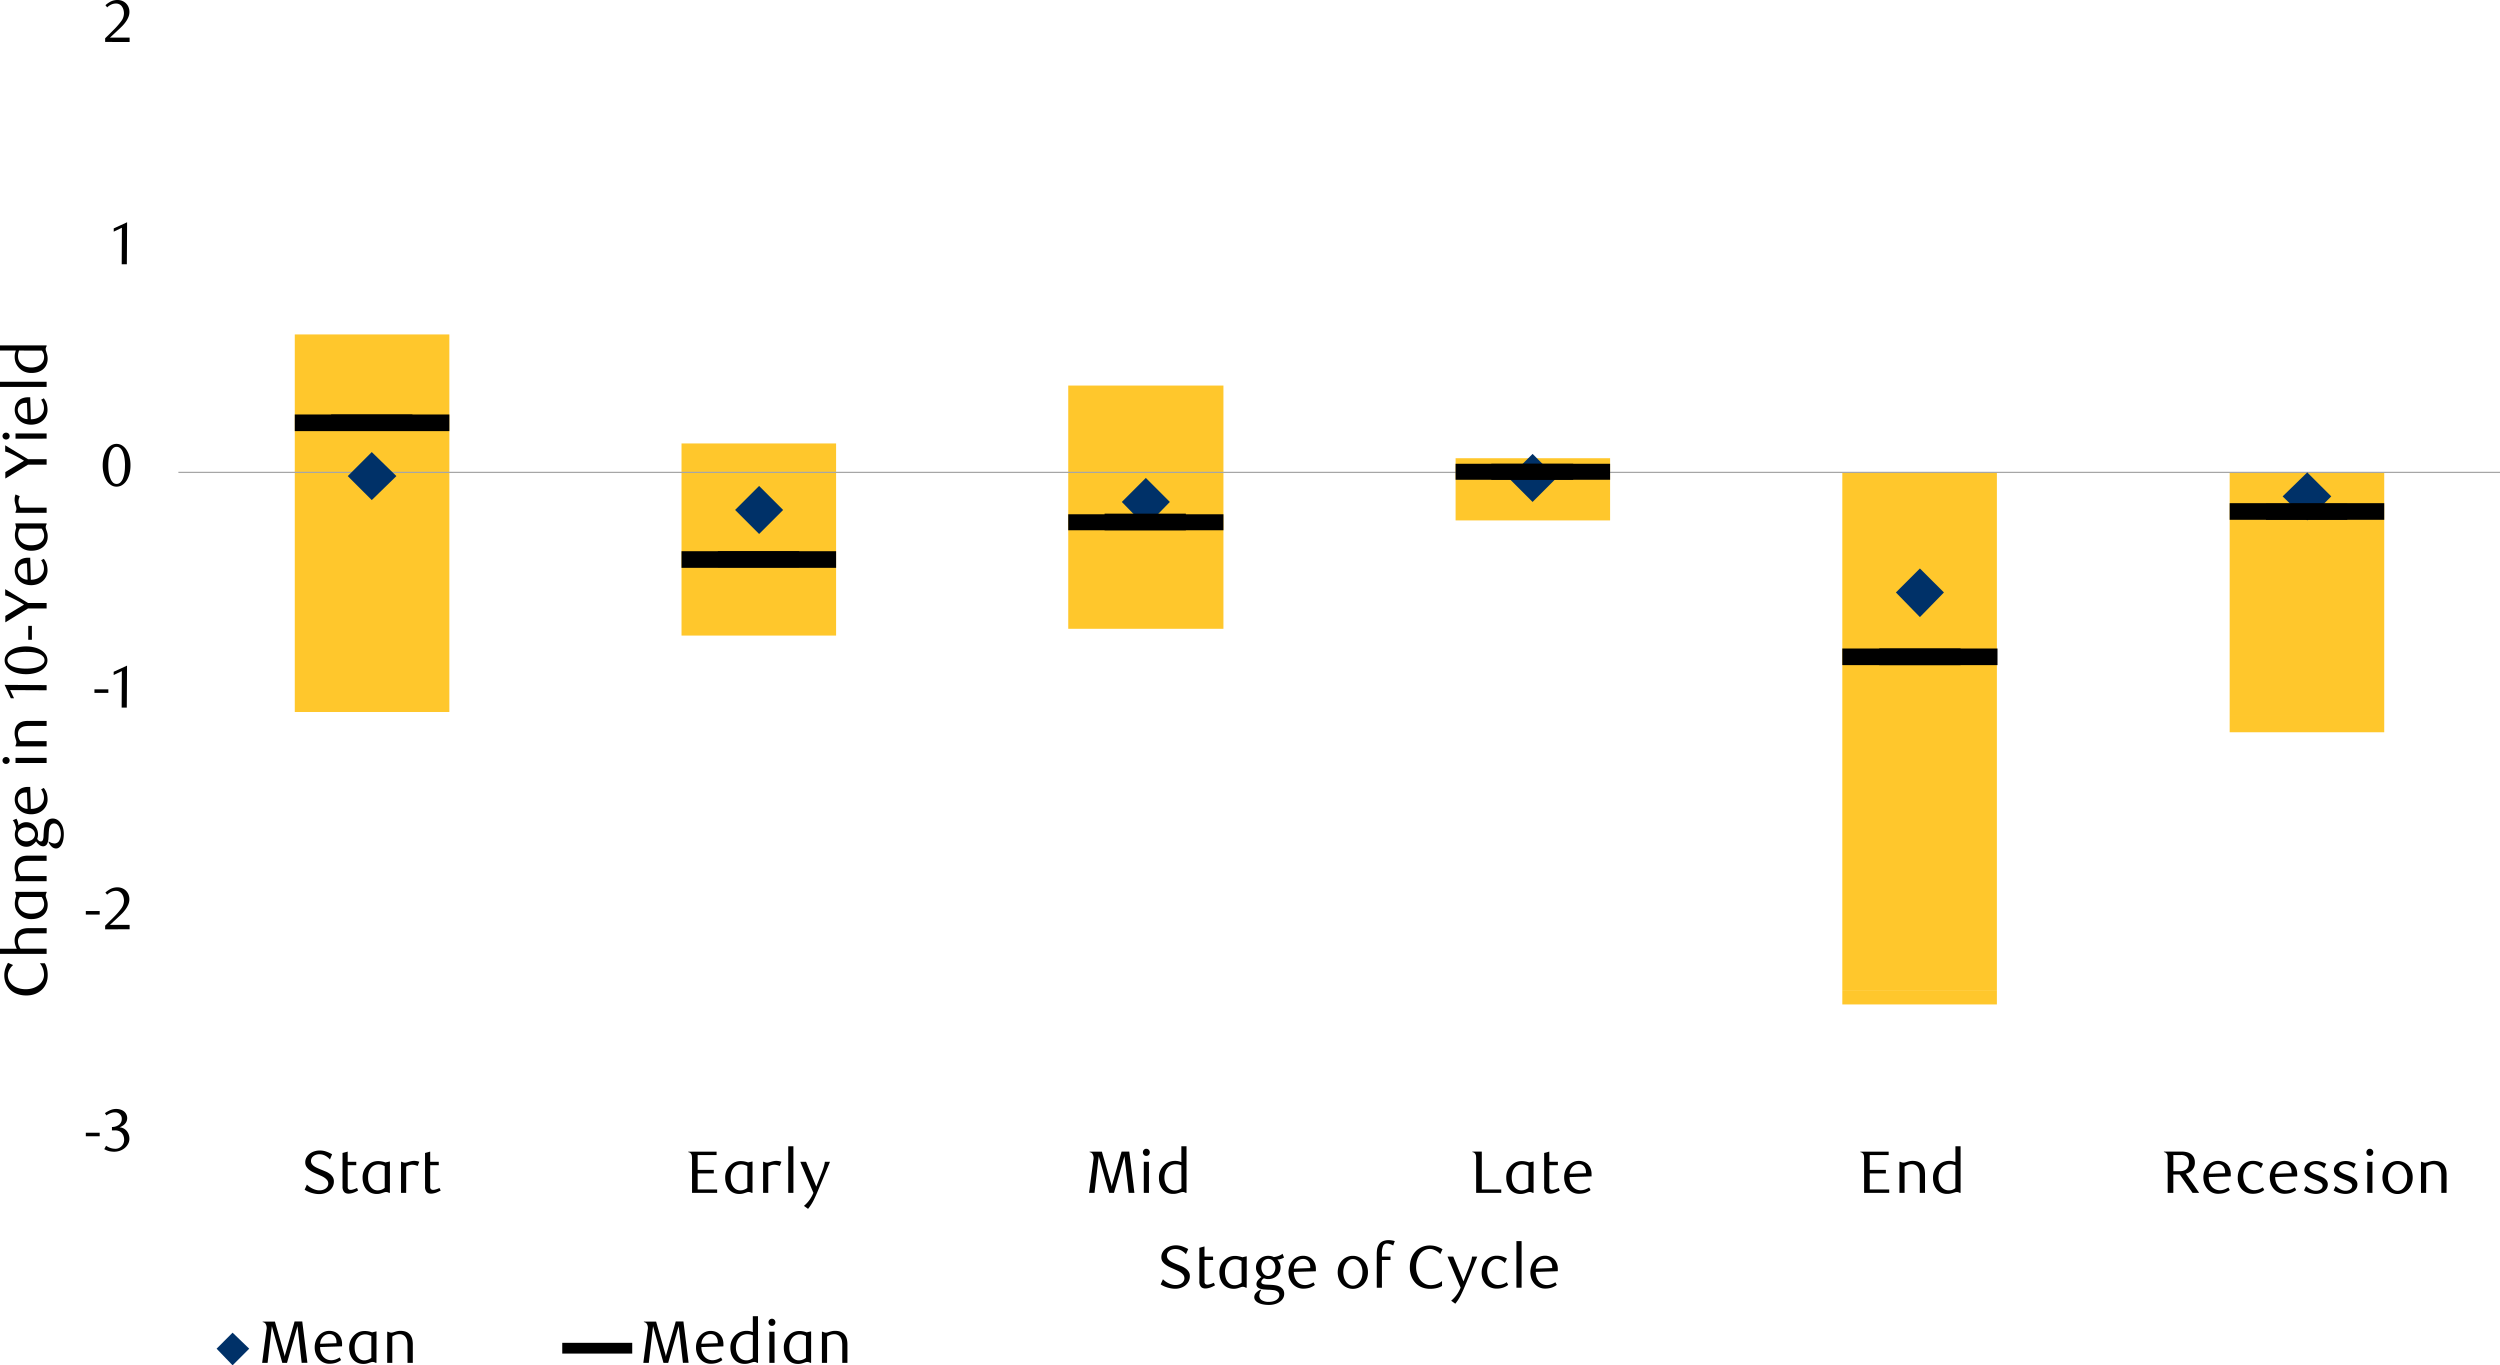 <svg id="Layer_1" data-name="Layer 1" xmlns="http://www.w3.org/2000/svg" width="1373.8" height="750.27" viewBox="0 0 1373.8 750.27"><defs><style>.cls-1{fill:#ffc72c;}.cls-2{fill:#a6a6a6;}.cls-3{fill:#003168;}.cls-4{stroke:#000;stroke-miterlimit:10;stroke-width:2px;}</style></defs><path class="cls-1" d="M1260.47,409.75h84.93V276.42h-84.93ZM1047.61,561.36h84.94V276.42h-84.94ZM835.1,302.82H920v-26.4H835.1ZM622.24,362.38h85.28v-86H622.24ZM409.73,366.1h84.94V276.42H409.73Zm-212.52,42h84.94V276.42H197.21Z" transform="translate(-35.22 -16.84)"/><path class="cls-1" d="M1260.47,419.23h84.93v-9.48h-84.93ZM1047.61,568.8h84.94v-7.44h-84.94ZM835.1,268.64H920v7.78H835.1ZM622.24,228.71h85.28v47.71H622.24ZM409.73,260.52h84.94v15.9H409.73Zm-212.52-59.9h84.94v75.8H197.21Z" transform="translate(-35.22 -16.84)"/><rect class="cls-2" x="98.03" y="259.25" width="1275.77" height="0.68"/><path d="M233.08,278.45h13.2m-13.2,0h13.2m-6.77,0h0" transform="translate(-35.22 -16.84)"/><path d="M233.08,277.78h13.2v1.69h-13.2Zm0,0h13.2v1.35h-13.2Zm7.45.67h0Zm-1.69,0h0Z" transform="translate(-35.22 -16.84)"/><path d="M445.6,297.74h13.53m-13.53-2h13.53m-6.76,1.36v.67m0-.67v-1.36" transform="translate(-35.22 -16.84)"/><path d="M445.6,297.07h13.53v1.69H445.6Zm0-2h13.53v1.69H445.6Zm5.75,2H453v.67h-1.69Zm1.69,0h-1.69v-1.36H453Z" transform="translate(-35.22 -16.84)"/><path d="M658.11,293.68h13.54M658.11,292h13.54m-6.77.68v1m0-1V292" transform="translate(-35.22 -16.84)"/><path d="M658.11,293h13.54v1.35H658.11Zm0-1.7h13.54v1.36H658.11Zm6.1,1.36h1.35v1h-1.35Zm1.35,0h-1.35V292h1.35Z" transform="translate(-35.22 -16.84)"/><path d="M871,279.81h13.2m-13.2-.34h13.2m-6.77,0h0v.34" transform="translate(-35.22 -16.84)"/><path d="M871,279.13h13.2v1.35H871Zm0-.34h13.2v1.36H871Zm5.75.68h1.35v.34h-1.35Zm0,0h0Z" transform="translate(-35.22 -16.84)"/><path d="M1083.48,345.8H1097m-13.54-6.43H1097m-6.77,3v3.39m0-3.39v-3" transform="translate(-35.22 -16.84)"/><path d="M1083.48,345.12H1097v1.69h-13.54Zm0-6.43H1097V340h-13.54Zm6.09,3.72h1.7v3.39h-1.7Zm1.7,0h-1.7v-3h1.7Z" transform="translate(-35.22 -16.84)"/><path d="M1296,290h13.53M1296,288.61h13.53m-6.43,1V290m0-.34v-1" transform="translate(-35.22 -16.84)"/><path d="M1296,289.28h13.53V291H1296Zm0-1.35h13.53v1.69H1296Zm6.09,1.69h1.69V290h-1.69Zm1.69,0h-1.69v-1h1.69Z" transform="translate(-35.22 -16.84)"/><polyline class="cls-3" points="204.29 248.42 217.83 261.62 204.29 274.81 191.09 261.62"/><polyline class="cls-3" points="417.15 267.03 430.34 280.23 417.15 293.43 403.95 280.23"/><polyline class="cls-3" points="629.66 262.63 642.86 275.83 629.66 289.37 616.46 275.83"/><polyline class="cls-3" points="842.18 249.43 855.37 262.63 842.18 275.83 828.98 262.63"/><polyline class="cls-3" points="1055.03 312.38 1068.23 325.57 1055.03 339.11 1041.83 325.57"/><polyline class="cls-3" points="1267.88 259.59 1281.08 272.78 1267.88 285.98 1254.35 272.78"/><path d="M239.51,244.61h42.64v9.14H239.51Zm0,9.14h-42.3v-9.14h42.3Z" transform="translate(-35.22 -16.84)"/><path d="M452.37,319.74h42.3v9.14h-42.3Zm0,9.14H409.73v-9.14h42.64Z" transform="translate(-35.22 -16.84)"/><path d="M664.88,299.43h42.64v8.8H664.88Zm0,8.8H622.24v-8.79h42.64Z" transform="translate(-35.22 -16.84)"/><path d="M877.4,271.69H920v8.79H877.4Zm0,8.79H835.1v-8.79h42.3Z" transform="translate(-35.22 -16.84)"/><path d="M1090.25,373.21h42.64v9.13h-42.64Zm0,9.13h-42.64v-9.13h42.64Z" transform="translate(-35.22 -16.84)"/><path d="M1303.1,293.34h42.3v9.14h-42.3Zm0,9.14h-42.63v-9.14h42.63Z" transform="translate(-35.22 -16.84)"/><rect x="181.96" y="227.78" width="44.67" height="8.8"/><rect x="394.47" y="302.9" width="44.67" height="8.8"/><rect x="606.99" y="282.26" width="44.67" height="9.14"/><rect x="819.5" y="254.85" width="45.01" height="8.8"/><rect x="1032.7" y="356.37" width="44.67" height="9.14"/><rect x="1245.21" y="276.84" width="44.67" height="8.8"/><path d="M82.38,641.24V639.3H90v1.94Z" transform="translate(-35.22 -16.84)"/><path d="M100.92,636.33a5.89,5.89,0,0,1,2.21.61,5.69,5.69,0,0,1,1.69,1.35,6.33,6.33,0,0,1,1.1,1.93,6.78,6.78,0,0,1,.4,2.37,5.94,5.94,0,0,1-.69,2.82,7.73,7.73,0,0,1-1.85,2.27,8.37,8.37,0,0,1-2.66,1.51,9.29,9.29,0,0,1-3.13.55,13.14,13.14,0,0,1-2.59-.28,10.86,10.86,0,0,1-2.88-1.14l1-1.88a8.81,8.81,0,0,0,5.14,1.68,4.6,4.6,0,0,0,1.78-.36,5.19,5.19,0,0,0,1.53-1,4.88,4.88,0,0,0,1.07-1.55,5.07,5.07,0,0,0,.39-2,6,6,0,0,0-.39-2.25,4.77,4.77,0,0,0-1-1.63,4.28,4.28,0,0,0-1.57-1,5.59,5.59,0,0,0-1.93-.33H96.74v-1.84a6.57,6.57,0,0,0,3.88-1.22,4,4,0,0,0,1.52-3.36,3.17,3.17,0,0,0-1.07-2.47,3.8,3.8,0,0,0-2.59-1,6.81,6.81,0,0,0-2.43.41,10.64,10.64,0,0,0-2.37,1.27l-.79-1.25a14.24,14.24,0,0,1,3-1.68,8.18,8.18,0,0,1,3.16-.63,7.65,7.65,0,0,1,2.46.38,5.89,5.89,0,0,1,1.9,1,4.78,4.78,0,0,1,1.37,5.4,4.81,4.81,0,0,1-.89,1.41,5.25,5.25,0,0,1-1.31,1.07A9.6,9.6,0,0,1,100.92,636.33Z" transform="translate(-35.22 -16.84)"/><path d="M82.38,519.42v-1.95H90v1.95Z" transform="translate(-35.22 -16.84)"/><path d="M93,527.52v-2l4.35-4.31a41.94,41.94,0,0,0,4.36-4.92,7.44,7.44,0,0,0,1.63-4.4,7.29,7.29,0,0,0-.31-2.19,5.68,5.68,0,0,0-.87-1.74,3.84,3.84,0,0,0-3.2-1.57,6.06,6.06,0,0,0-2.66.58,8,8,0,0,0-2.21,1.53l-.95-1.19a13,13,0,0,1,3.16-2.15,8.31,8.31,0,0,1,3.49-.71,6.66,6.66,0,0,1,2.53.48,6.25,6.25,0,0,1,2.08,1.34,6.47,6.47,0,0,1,1.4,2.07,6.73,6.73,0,0,1,.51,2.65,7.41,7.41,0,0,1-.58,2.88,12.84,12.84,0,0,1-1.42,2.54,19.25,19.25,0,0,1-1.77,2.16c-.63.64-1.19,1.2-1.7,1.66l-5.2,4.83h10.8v2.44Z" transform="translate(-35.22 -16.84)"/><path d="M87.12,397.59v-1.94h7.64v1.94Z" transform="translate(-35.22 -16.84)"/><path d="M102.07,405.69l.1-20.05-4.48,2.14V386l7.34-3.39-.13,23.08Z" transform="translate(-35.22 -16.84)"/><path d="M106.92,272.56a17.9,17.9,0,0,1-.58,4.72,12.57,12.57,0,0,1-1.61,3.71,7.89,7.89,0,0,1-2.43,2.42,5.76,5.76,0,0,1-3.07.86,5.46,5.46,0,0,1-3-.88,8,8,0,0,1-2.4-2.42,12.46,12.46,0,0,1-1.59-3.69,17.75,17.75,0,0,1-.58-4.68,18.24,18.24,0,0,1,.58-4.75,13.17,13.17,0,0,1,1.57-3.76,7.64,7.64,0,0,1,2.4-2.46,5.8,5.8,0,0,1,6.11,0,7.93,7.93,0,0,1,2.43,2.46,12.65,12.65,0,0,1,1.61,3.74A18.08,18.08,0,0,1,106.92,272.56Zm-3,.05a25.67,25.67,0,0,0-.3-4.05,14.12,14.12,0,0,0-.87-3.26,5.81,5.81,0,0,0-1.43-2.15,3,3,0,0,0-4,0,5.77,5.77,0,0,0-1.43,2.14,13.29,13.29,0,0,0-.87,3.22,27.29,27.29,0,0,0,0,8.07,12.91,12.91,0,0,0,.89,3.23A6.09,6.09,0,0,0,97.3,282a2.88,2.88,0,0,0,2,.77,2.93,2.93,0,0,0,2-.77,5.85,5.85,0,0,0,1.45-2.14,13.81,13.81,0,0,0,.87-3.21A24.9,24.9,0,0,0,103.89,272.61Z" transform="translate(-35.22 -16.84)"/><path d="M102.1,162.05l.1-20.05-4.48,2.14v-1.78l7.34-3.39-.13,23.08Z" transform="translate(-35.22 -16.84)"/><path d="M93,39.89v-2l4.34-4.31a41.16,41.16,0,0,0,4.36-4.93,7.39,7.39,0,0,0,1.63-4.39,7.29,7.29,0,0,0-.31-2.19,5.85,5.85,0,0,0-.87-1.75A3.87,3.87,0,0,0,99,18.78a6.07,6.07,0,0,0-2.67.58,8.11,8.11,0,0,0-2.21,1.53l-.95-1.19a13,13,0,0,1,3.16-2.15,8.31,8.31,0,0,1,3.49-.71,6.85,6.85,0,0,1,2.53.47,6.43,6.43,0,0,1,2.08,1.35,6.36,6.36,0,0,1,1.4,2.07,6.73,6.73,0,0,1,.51,2.65,7.23,7.23,0,0,1-.58,2.88,12.8,12.8,0,0,1-1.41,2.54A19.31,19.31,0,0,1,102.55,31c-.63.64-1.19,1.2-1.7,1.66l-5.2,4.83h10.8v2.44Z" transform="translate(-35.22 -16.84)"/><path d="M216.54,654a8.9,8.9,0,0,0-2.44-2,6.68,6.68,0,0,0-3.37-.86,5.84,5.84,0,0,0-1.82.27,4.62,4.62,0,0,0-1.45.74,3.37,3.37,0,0,0-1,1.15,3.24,3.24,0,0,0-.34,1.5,2.86,2.86,0,0,0,.49,1.69,5,5,0,0,0,1.31,1.27,11.24,11.24,0,0,0,1.83,1c.68.31,1.38.61,2.11.89s1.63.68,2.44,1a11,11,0,0,1,2.2,1.28,6.24,6.24,0,0,1,1.58,1.75,4.46,4.46,0,0,1,.61,2.38A6.11,6.11,0,0,1,218,669a6.65,6.65,0,0,1-1.8,2.17,8.13,8.13,0,0,1-2.57,1.37,9.42,9.42,0,0,1-3,.48,12.7,12.7,0,0,1-2.17-.2,17.93,17.93,0,0,1-2.16-.51,14.93,14.93,0,0,1-2-.77,11.28,11.28,0,0,1-1.67-.93l1.25-2.83a13.2,13.2,0,0,0,1.35,1.17,11.51,11.51,0,0,0,1.65,1,9.94,9.94,0,0,0,1.88.74,7.12,7.12,0,0,0,2,.28,6.32,6.32,0,0,0,1.94-.28,5.25,5.25,0,0,0,1.55-.78,3.47,3.47,0,0,0,1-1.18,3.18,3.18,0,0,0,.36-1.49,3,3,0,0,0-.51-1.73,5.76,5.76,0,0,0-1.35-1.35,11,11,0,0,0-1.92-1.1l-2.21-1c-.79-.33-1.58-.7-2.39-1.09a12.2,12.2,0,0,1-2.14-1.35,7.13,7.13,0,0,1-1.53-1.73,4.4,4.4,0,0,1-.59-2.3,5.43,5.43,0,0,1,.69-2.73,6.63,6.63,0,0,1,1.81-2.06,8.5,8.5,0,0,1,2.55-1.29,9.72,9.72,0,0,1,2.92-.45,10.41,10.41,0,0,1,3.69.65,22.21,22.21,0,0,1,3.09,1.4Z" transform="translate(-35.22 -16.84)"/><path d="M230.85,671.68c-.43.21-.88.4-1.34.57a9.78,9.78,0,0,1-1.41.38,6.79,6.79,0,0,1-1.35.15,4,4,0,0,1-1.36-.23,2.6,2.6,0,0,1-1.1-.76,4.3,4.3,0,0,1-.84-2.86V650.42l2.84-.75v5.59H231v1.88h-4.7V669a1.66,1.66,0,0,0,.44,1.33,1.76,1.76,0,0,0,1.2.38,3.46,3.46,0,0,0,.87-.11c.32-.08.64-.17,1-.28s.62-.23.9-.35.52-.22.7-.31L232,671C231.66,671.25,231.27,671.46,230.85,671.68Z" transform="translate(-35.22 -16.84)"/><path d="M249.47,672.35H249a3.21,3.21,0,0,0-1.61-.49,3.38,3.38,0,0,0-1,.16l-1.12.38a11.93,11.93,0,0,1-1.3.38,7,7,0,0,1-1.6.17,8.06,8.06,0,0,1-3.49-.73,7,7,0,0,1-2.5-2,8.83,8.83,0,0,1-1.43-2.84,11.45,11.45,0,0,1-.48-3.35,9.24,9.24,0,0,1,1-4.5,9.65,9.65,0,0,1,2.58-3,7.44,7.44,0,0,1,2.35-1.26,8.79,8.79,0,0,1,2.59-.39,10.17,10.17,0,0,1,2.29.25,11.08,11.08,0,0,1,1.76.51l2.44-.56Zm-2.84-14.68a7.4,7.4,0,0,0-1.48-.66,5.85,5.85,0,0,0-4.05.13,5.2,5.2,0,0,0-1.86,1.32,6.48,6.48,0,0,0-1.28,2.22,9.32,9.32,0,0,0-.48,3.15q0,4.27,2.37,6.15a4.51,4.51,0,0,0,3,1,5,5,0,0,0,1.22-.15,5.7,5.7,0,0,0,1.08-.36,7,7,0,0,0,.87-.44,4.73,4.73,0,0,0,.61-.43Z" transform="translate(-35.22 -16.84)"/><path d="M264.71,657.6a7.1,7.1,0,0,0-2.93-.72,5.68,5.68,0,0,0-1.65.24,9.3,9.3,0,0,0-1.71.78v14.45h-2.83V655.26H256a4.06,4.06,0,0,0,.93.38,3.15,3.15,0,0,0,.84.12,3.79,3.79,0,0,0,1.06-.16c.37-.1.76-.21,1.17-.34s.84-.23,1.31-.34a7.68,7.68,0,0,1,1.57-.15,8.27,8.27,0,0,1,2.76.49Z" transform="translate(-35.22 -16.84)"/><path d="M276.18,671.68a14.37,14.37,0,0,1-1.33.57,9.57,9.57,0,0,1-1.42.38,6.64,6.64,0,0,1-1.35.15,4.09,4.09,0,0,1-1.36-.23,2.73,2.73,0,0,1-1.1-.76,4.35,4.35,0,0,1-.83-2.86V650.42l2.83-.75v5.59h4.71v1.88h-4.71V669a1.67,1.67,0,0,0,.45,1.33,1.73,1.73,0,0,0,1.2.38,3.57,3.57,0,0,0,.87-.11c.32-.08.64-.17,1-.28s.62-.23.9-.35.52-.22.69-.31l.66,1.41C277,671.25,276.61,671.46,276.18,671.68Z" transform="translate(-35.22 -16.84)"/><path d="M429.3,672.35H415.51V654.24c0-.75,0-1.41-.07-2a2.43,2.43,0,0,0-.53-1.43,1.77,1.77,0,0,0-.64-.56,2,2,0,0,0-.84-.26v-.3H429v1.88H418.6v8.13h8.86v1.94H418.6v8.83h10.7Z" transform="translate(-35.22 -16.84)"/><path d="M448.73,672.35h-.46a3.24,3.24,0,0,0-1.62-.49,3.38,3.38,0,0,0-1,.16l-1.12.38a11.93,11.93,0,0,1-1.3.38,7,7,0,0,1-1.59.17,8,8,0,0,1-3.49-.73,7,7,0,0,1-2.51-2,9,9,0,0,1-1.43-2.84,11.45,11.45,0,0,1-.48-3.35,9.24,9.24,0,0,1,1-4.5,9.65,9.65,0,0,1,2.58-3,7.49,7.49,0,0,1,2.36-1.26,8.68,8.68,0,0,1,2.58-.39,10.17,10.17,0,0,1,2.29.25,11.08,11.08,0,0,1,1.76.51l2.44-.56Zm-2.83-14.68a7.51,7.51,0,0,0-1.49-.66,5.77,5.77,0,0,0-1.87-.3,5.88,5.88,0,0,0-2.18.43,5.2,5.2,0,0,0-1.86,1.32,6.65,6.65,0,0,0-1.28,2.22,9.32,9.32,0,0,0-.48,3.15q0,4.27,2.37,6.15a4.51,4.51,0,0,0,3,1,5,5,0,0,0,1.22-.15,5.7,5.7,0,0,0,1.08-.36,8,8,0,0,0,.88-.44,6.74,6.74,0,0,0,.61-.43Z" transform="translate(-35.22 -16.84)"/><path d="M463.68,657.6a7.18,7.18,0,0,0-2.93-.72,5.63,5.63,0,0,0-1.65.24,9,9,0,0,0-1.71.78v14.45h-2.83V655.26H455a3.88,3.88,0,0,0,.93.38,3.14,3.14,0,0,0,.83.12,3.69,3.69,0,0,0,1.06-.16c.38-.1.77-.21,1.17-.34s.85-.23,1.32-.34a7.51,7.51,0,0,1,1.56-.15,8.68,8.68,0,0,1,1.31.11,9,9,0,0,1,1.46.38Z" transform="translate(-35.22 -16.84)"/><path d="M471.21,672.35h-2.83V646.74h2.83Z" transform="translate(-35.22 -16.84)"/><path d="M484.19,672.35q-.76,1.81-1.93,4.17a24.79,24.79,0,0,1-3,4.62L477,679.5a20.05,20.05,0,0,0,1.91-1.85,18.89,18.89,0,0,0,1.38-1.76,20.11,20.11,0,0,0,1.05-1.74c.31-.58.6-1.18.86-1.8L475,655.26h3.16l5.63,13.64,2.93-7.45c.31-.81.56-1.52.77-2.12s.38-1.15.51-1.63.24-.92.32-1.3.13-.76.18-1.14h2.83Z" transform="translate(-35.22 -16.84)"/><path d="M655.46,672.35l-2.33-20.15-5.77,20.15h-2.6L639,652.2l-2.33,20.15h-3l2.4-18.14a4.53,4.53,0,0,0-.59-3.42,2.22,2.22,0,0,0-.68-.56A2,2,0,0,0,634,650v-.29h6.72l5.14,17.94a7,7,0,0,1,.16.69c0,.24.08.45.1.63a4.34,4.34,0,0,1,.12-.61c0-.23.11-.46.18-.68l5.13-18h4.22l2.83,22.68Z" transform="translate(-35.22 -16.84)"/><path d="M667.05,650.09a1.93,1.93,0,0,1-.54,1.37,1.78,1.78,0,0,1-1.37.58,1.74,1.74,0,0,1-1.33-.58,1.93,1.93,0,0,1-.54-1.37,2,2,0,0,1,.54-1.39,1.74,1.74,0,0,1,1.33-.58,1.78,1.78,0,0,1,1.37.58A2,2,0,0,1,667.05,650.09Zm-.46,22.26h-2.83V655.26h2.83Z" transform="translate(-35.22 -16.84)"/><path d="M687.24,672.35h-.47a3.82,3.82,0,0,0-.8-.38,2.76,2.76,0,0,0-.74-.11,3.65,3.65,0,0,0-1.07.16l-1.16.37c-.4.13-.85.25-1.34.36a7.92,7.92,0,0,1-1.7.16,7.8,7.8,0,0,1-3.7-.82,6.85,6.85,0,0,1-2.52-2.21,9,9,0,0,1-1.25-2.67,11.55,11.55,0,0,1-.4-3.17,9.42,9.42,0,0,1,1-4.49,9.19,9.19,0,0,1,2.6-3.06,7.87,7.87,0,0,1,2.49-1.29,9,9,0,0,1,2.74-.43A8.16,8.16,0,0,1,683,655a12.94,12.94,0,0,1,1.4.42v-8.67h2.84Zm-2.84-15.11a8.37,8.37,0,0,0-3.06-.63,6.32,6.32,0,0,0-2.37.45,5.5,5.5,0,0,0-2,1.36,6.91,6.91,0,0,0-1.37,2.31,9.52,9.52,0,0,0-.51,3.29,8.93,8.93,0,0,0,.35,2.5,6.9,6.9,0,0,0,1,2.24A5.21,5.21,0,0,0,681,671a4.79,4.79,0,0,0,2.09-.43,7,7,0,0,0,1.36-.79Z" transform="translate(-35.22 -16.84)"/><path d="M860.19,672.35H846.4V654.21c0-.75,0-1.41-.07-2a2.43,2.43,0,0,0-.53-1.43,1.85,1.85,0,0,0-.64-.56,2,2,0,0,0-.84-.27v-.29h5.17v20.81h10.7Z" transform="translate(-35.22 -16.84)"/><path d="M877.94,672.35h-.46a3.24,3.24,0,0,0-1.62-.49,3.38,3.38,0,0,0-1,.16l-1.12.38a11.93,11.93,0,0,1-1.3.38,7,7,0,0,1-1.59.17,8,8,0,0,1-3.49-.73,7,7,0,0,1-2.51-2,9,9,0,0,1-1.43-2.84,11.45,11.45,0,0,1-.48-3.35,9.24,9.24,0,0,1,1-4.5,9.65,9.65,0,0,1,2.58-3,7.49,7.49,0,0,1,2.36-1.26,8.68,8.68,0,0,1,2.58-.39,10.17,10.17,0,0,1,2.29.25,11.08,11.08,0,0,1,1.76.51l2.44-.56Zm-2.83-14.68a7.66,7.66,0,0,0-1.48-.66,5.88,5.88,0,0,0-1.88-.3,5.79,5.79,0,0,0-2.17.43,5.15,5.15,0,0,0-1.87,1.32,6.65,6.65,0,0,0-1.28,2.22,9.32,9.32,0,0,0-.48,3.15q0,4.27,2.37,6.15a4.53,4.53,0,0,0,3,1,5,5,0,0,0,1.22-.15,6.06,6.06,0,0,0,1.09-.36,8.79,8.79,0,0,0,.87-.44,6.74,6.74,0,0,0,.61-.43Z" transform="translate(-35.22 -16.84)"/><path d="M891.16,671.68c-.43.21-.88.4-1.34.57a9.78,9.78,0,0,1-1.41.38,6.79,6.79,0,0,1-1.35.15,4,4,0,0,1-1.36-.23,2.67,2.67,0,0,1-1.1-.76,4.3,4.3,0,0,1-.83-2.86V650.42l2.83-.75v5.59h4.71v1.88H886.6V669a1.7,1.7,0,0,0,.44,1.33,1.76,1.76,0,0,0,1.2.38,3.59,3.59,0,0,0,.88-.11c.31-.08.63-.17,1-.28s.62-.23.91-.35l.69-.31.66,1.41C892,671.25,891.58,671.46,891.16,671.68Z" transform="translate(-35.22 -16.84)"/><path d="M897.73,663.68a9.27,9.27,0,0,0,.46,3,6.57,6.57,0,0,0,1.28,2.3,5.66,5.66,0,0,0,1.94,1.43,6,6,0,0,0,2.44.5,7.3,7.3,0,0,0,2.32-.4,10.22,10.22,0,0,0,2.32-1.15l.76,1.45a9.6,9.6,0,0,1-3.16,1.62,12,12,0,0,1-3.16.42,7.73,7.73,0,0,1-5.86-2.59,8.7,8.7,0,0,1-1.7-2.84,10.81,10.81,0,0,1,0-7.16,8.94,8.94,0,0,1,1.7-2.89,7.79,7.79,0,0,1,2.57-1.9,7.37,7.37,0,0,1,3.22-.7,7.57,7.57,0,0,1,2.64.47,6.42,6.42,0,0,1,2.22,1.38,6.49,6.49,0,0,1,1.53,2.29,8.49,8.49,0,0,1,.56,3.19c0,.17,0,.37,0,.59a5.19,5.19,0,0,1,0,.6Zm9-2.13a2.53,2.53,0,0,0,0-.38v-.34a5,5,0,0,0-.31-1.83,4,4,0,0,0-.84-1.35,3.46,3.46,0,0,0-1.22-.82,3.74,3.74,0,0,0-1.45-.28,4.83,4.83,0,0,0-3.52,1.43,5.94,5.94,0,0,0-1.65,3.9Z" transform="translate(-35.22 -16.84)"/><path d="M1073.38,672.35h-13.79V654.24c0-.75,0-1.41-.07-2a2.43,2.43,0,0,0-.53-1.43,1.77,1.77,0,0,0-.64-.56,2,2,0,0,0-.84-.26v-.3h15.57v1.88h-10.4v8.13h8.86v1.94h-8.86v8.83h10.7Z" transform="translate(-35.22 -16.84)"/><path d="M1090.17,672.35V662.8a14.53,14.53,0,0,0-.18-2.45,4.7,4.7,0,0,0-.64-1.76,3.66,3.66,0,0,0-1.49-1.48,4.23,4.23,0,0,0-2-.5,6.32,6.32,0,0,0-2.21.37,9.42,9.42,0,0,0-1.82.92v14.45H1079V655.26h.43a7,7,0,0,0,1,.38,2.53,2.53,0,0,0,.77.12,3.59,3.59,0,0,0,1.06-.16c.35-.1.72-.21,1.11-.34s.83-.23,1.29-.34a7.67,7.67,0,0,1,1.61-.15q3.88,0,5.6,2.54a6.59,6.59,0,0,1,.92,2.24,12.82,12.82,0,0,1,.26,2.74v10.06Z" transform="translate(-35.22 -16.84)"/><path d="M1112.59,672.35h-.46a3.82,3.82,0,0,0-.8-.38,2.82,2.82,0,0,0-.74-.11,3.65,3.65,0,0,0-1.07.16l-1.16.37q-.6.2-1.35.36a7.76,7.76,0,0,1-1.69.16,7.87,7.87,0,0,1-3.71-.82,6.9,6.9,0,0,1-2.51-2.21,9.05,9.05,0,0,1-1.26-2.67,12,12,0,0,1-.39-3.17,9.42,9.42,0,0,1,1-4.49,9.19,9.19,0,0,1,2.6-3.06,7.82,7.82,0,0,1,2.48-1.29,9,9,0,0,1,2.75-.43,8.21,8.21,0,0,1,2.09.22,12.94,12.94,0,0,1,1.4.42v-8.67h2.83Zm-2.83-15.11a8.37,8.37,0,0,0-3.06-.63,6.32,6.32,0,0,0-2.37.45,5.41,5.41,0,0,0-2,1.36,6.75,6.75,0,0,0-1.37,2.31,9.52,9.52,0,0,0-.51,3.29,9.3,9.3,0,0,0,.34,2.5,6.92,6.92,0,0,0,1.06,2.24,5.21,5.21,0,0,0,4.43,2.21,4.79,4.79,0,0,0,2.09-.43,7,7,0,0,0,1.36-.79Z" transform="translate(-35.22 -16.84)"/><path d="M1234.2,649.67a10.84,10.84,0,0,1,2.89.36,6.39,6.39,0,0,1,2.25,1.1,5.24,5.24,0,0,1,1.46,1.86,6,6,0,0,1,.53,2.64,5.82,5.82,0,0,1-1.37,4.06,7.17,7.17,0,0,1-3.58,2.13l7.34,10.53h-3.65l-7-10.07h-3.57v10.07h-3.09V654.21c0-.75,0-1.41-.07-2a2.43,2.43,0,0,0-.53-1.43,1.77,1.77,0,0,0-.64-.56,2,2,0,0,0-.84-.27v-.29Zm3.87,6.06a4,4,0,0,0-1.18-3.17,4.75,4.75,0,0,0-3.26-1h-4.12v8.89H1233a6.41,6.41,0,0,0,2.38-.39A4.3,4.3,0,0,0,1237,659a4,4,0,0,0,.84-1.5A6.21,6.21,0,0,0,1238.07,655.73Z" transform="translate(-35.22 -16.84)"/><path d="M1248.94,663.68a9.27,9.27,0,0,0,.46,3,6.73,6.73,0,0,0,1.28,2.3,5.6,5.6,0,0,0,2,1.43,5.9,5.9,0,0,0,2.43.5,7.3,7.3,0,0,0,2.32-.4,10.22,10.22,0,0,0,2.32-1.15l.76,1.45a9.6,9.6,0,0,1-3.16,1.62,12,12,0,0,1-3.16.42,7.73,7.73,0,0,1-5.86-2.59,8.7,8.7,0,0,1-1.7-2.84,10.81,10.81,0,0,1,0-7.16,8.94,8.94,0,0,1,1.7-2.89,7.79,7.79,0,0,1,2.57-1.9,7.37,7.37,0,0,1,3.22-.7,7.53,7.53,0,0,1,2.64.47,6.42,6.42,0,0,1,2.22,1.38,6.49,6.49,0,0,1,1.53,2.29,8.49,8.49,0,0,1,.56,3.19c0,.17,0,.37,0,.59s0,.42,0,.6Zm9-2.13a2.53,2.53,0,0,0,0-.38v-.34a5,5,0,0,0-.31-1.83,4,4,0,0,0-.84-1.35,3.46,3.46,0,0,0-1.22-.82,3.74,3.74,0,0,0-1.45-.28,4.83,4.83,0,0,0-3.52,1.43,5.94,5.94,0,0,0-1.65,3.9Z" transform="translate(-35.22 -16.84)"/><path d="M1278.37,671.53a8.33,8.33,0,0,1-1.37.66,10.53,10.53,0,0,1-1.71.48,11.25,11.25,0,0,1-2.12.18,8.59,8.59,0,0,1-3.33-.63,7.4,7.4,0,0,1-2.6-1.78,8.43,8.43,0,0,1-1.72-2.76,9.93,9.93,0,0,1-.61-3.56,10.92,10.92,0,0,1,.61-3.72,9.13,9.13,0,0,1,1.73-3,7.84,7.84,0,0,1,5.92-2.64,10.34,10.34,0,0,1,3,.41,12.91,12.91,0,0,1,2.62,1.17l-1.15,2.51c-.22-.25-.49-.5-.79-.78a6.65,6.65,0,0,0-1.06-.75,6,6,0,0,0-1.26-.57,4.7,4.7,0,0,0-1.4-.21,4,4,0,0,0-1.91.5,5.55,5.55,0,0,0-1.67,1.38,6.84,6.84,0,0,0-1.18,2.11,7.72,7.72,0,0,0-.45,2.7,9.78,9.78,0,0,0,.5,3.25,7.24,7.24,0,0,0,1.33,2.39,5.74,5.74,0,0,0,1.94,1.48,5.5,5.5,0,0,0,2.33.51,8.27,8.27,0,0,0,2.1-.31,8.89,8.89,0,0,0,2.57-1.23l.76,1.44A12.14,12.14,0,0,1,1278.37,671.53Z" transform="translate(-35.22 -16.84)"/><path d="M1285.48,663.68a9.54,9.54,0,0,0,.46,3,6.75,6.75,0,0,0,1.29,2.3,5.56,5.56,0,0,0,1.94,1.43,6,6,0,0,0,2.44.5,7.3,7.3,0,0,0,2.32-.4,10.22,10.22,0,0,0,2.32-1.15l.76,1.45a9.6,9.6,0,0,1-3.16,1.62,12.09,12.09,0,0,1-3.16.42,7.73,7.73,0,0,1-5.86-2.59,8.7,8.7,0,0,1-1.7-2.84,10.81,10.81,0,0,1,0-7.16,8.94,8.94,0,0,1,1.7-2.89,7.85,7.85,0,0,1,2.56-1.9,7.71,7.71,0,0,1,5.86-.23,6.37,6.37,0,0,1,2.23,1.38,6.77,6.77,0,0,1,1.53,2.29,8.49,8.49,0,0,1,.56,3.19c0,.17,0,.37,0,.59s0,.42,0,.6Zm9-2.13a1.69,1.69,0,0,0,0-.38v-.34a5.24,5.24,0,0,0-.31-1.83,4,4,0,0,0-.84-1.35,3.55,3.55,0,0,0-1.22-.82,3.78,3.78,0,0,0-1.45-.28,4.83,4.83,0,0,0-3.52,1.43,5.94,5.94,0,0,0-1.65,3.9Z" transform="translate(-35.22 -16.84)"/><path d="M1312.37,658.89a8.93,8.93,0,0,0-2-1.62,5,5,0,0,0-2.61-.69,3.81,3.81,0,0,0-2.43.76,2.28,2.28,0,0,0-1,1.88,1.92,1.92,0,0,0,.36,1.15,3.38,3.38,0,0,0,1,.87,8.84,8.84,0,0,0,1.38.71c.53.22,1.08.43,1.65.62l2,.83a9.38,9.38,0,0,1,1.83,1,5,5,0,0,1,1.32,1.37,3.42,3.42,0,0,1,.51,1.91,4.51,4.51,0,0,1-.56,2.24,5.4,5.4,0,0,1-1.46,1.66,6.93,6.93,0,0,1-2.09,1,8.22,8.22,0,0,1-2.43.36,9.69,9.69,0,0,1-1.75-.17,17.09,17.09,0,0,1-1.78-.42,15.07,15.07,0,0,1-1.64-.61,9.54,9.54,0,0,1-1.36-.74l1.14-2.44a9.55,9.55,0,0,0,1.09.92,10.43,10.43,0,0,0,1.31.84,9.57,9.57,0,0,0,1.47.63,5.19,5.19,0,0,0,1.53.24,4.25,4.25,0,0,0,2.64-.79,2.3,2.3,0,0,0,1.06-1.91,2,2,0,0,0-.38-1.17,3.83,3.83,0,0,0-1-.92,10.32,10.32,0,0,0-1.45-.75c-.54-.23-1.1-.47-1.7-.71s-1.31-.55-2-.86a11.21,11.21,0,0,1-1.76-1,4.87,4.87,0,0,1-1.26-1.39,3.46,3.46,0,0,1-.48-1.84,4.12,4.12,0,0,1,.54-2.11,5,5,0,0,1,1.46-1.56,7.26,7.26,0,0,1,2.08-1,8.34,8.34,0,0,1,2.4-.34,9.18,9.18,0,0,1,3,.49,17.92,17.92,0,0,1,2.55,1.09Z" transform="translate(-35.22 -16.84)"/><path d="M1328.64,658.89a9,9,0,0,0-2-1.62,5,5,0,0,0-2.6-.69,3.81,3.81,0,0,0-2.43.76,2.29,2.29,0,0,0-1,1.88,1.86,1.86,0,0,0,.37,1.15,3.48,3.48,0,0,0,1,.87,9.84,9.84,0,0,0,1.38.71c.53.22,1.08.43,1.65.62l2,.83a9.38,9.38,0,0,1,1.83,1,5.16,5.16,0,0,1,1.31,1.37,3.42,3.42,0,0,1,.51,1.91,4.41,4.41,0,0,1-.56,2.24,5.27,5.27,0,0,1-1.46,1.66,6.88,6.88,0,0,1-2.08,1,8.31,8.31,0,0,1-2.43.36,9.79,9.79,0,0,1-1.76-.17,17.52,17.52,0,0,1-1.77-.42,14.33,14.33,0,0,1-1.64-.61,9.68,9.68,0,0,1-1.37-.74l1.14-2.44a9.55,9.55,0,0,0,1.09.92,11.33,11.33,0,0,0,1.32.84,8.79,8.79,0,0,0,1.47.63,5.09,5.09,0,0,0,1.53.24,4.29,4.29,0,0,0,2.64-.79,2.32,2.32,0,0,0,1-1.91,1.89,1.89,0,0,0-.38-1.17,3.83,3.83,0,0,0-1-.92,10.32,10.32,0,0,0-1.45-.75l-1.69-.71c-.66-.27-1.31-.55-2-.86a10.37,10.37,0,0,1-1.76-1,4.91,4.91,0,0,1-1.27-1.39,3.46,3.46,0,0,1-.48-1.84,4,4,0,0,1,.55-2.11,4.92,4.92,0,0,1,1.46-1.56,7.08,7.08,0,0,1,2.07-1,8.34,8.34,0,0,1,2.4-.34,9.09,9.09,0,0,1,3,.49,17,17,0,0,1,2.55,1.09Z" transform="translate(-35.22 -16.84)"/><path d="M1339.38,650.09a1.93,1.93,0,0,1-.54,1.37,1.78,1.78,0,0,1-1.37.58,1.74,1.74,0,0,1-1.33-.58,1.93,1.93,0,0,1-.54-1.37,2,2,0,0,1,.54-1.39,1.74,1.74,0,0,1,1.33-.58,1.78,1.78,0,0,1,1.37.58A2,2,0,0,1,1339.38,650.09Zm-.46,22.26h-2.83V655.26h2.83Z" transform="translate(-35.22 -16.84)"/><path d="M1361.05,663.89a10.07,10.07,0,0,1-.65,3.67,8.87,8.87,0,0,1-1.76,2.87,8.09,8.09,0,0,1-2.64,1.87,7.86,7.86,0,0,1-3.23.68,8,8,0,0,1-3.27-.68,8.27,8.27,0,0,1-2.66-1.87,8.75,8.75,0,0,1-1.78-2.87,10.76,10.76,0,0,1,0-7.31,8.6,8.6,0,0,1,1.78-2.86,8.3,8.3,0,0,1,2.66-1.88,7.94,7.94,0,0,1,3.27-.67,7.85,7.85,0,0,1,3.23.67,8.11,8.11,0,0,1,2.64,1.88,8.72,8.72,0,0,1,1.76,2.86A10,10,0,0,1,1361.05,663.89Zm-3,0a9.77,9.77,0,0,0-.4-2.85,7.67,7.67,0,0,0-1.1-2.32,5.37,5.37,0,0,0-1.68-1.55,4.22,4.22,0,0,0-4.2,0,5.72,5.72,0,0,0-1.68,1.55,7.7,7.7,0,0,0-1.12,2.32,10.61,10.61,0,0,0,0,5.7,7.68,7.68,0,0,0,1.11,2.32,5.41,5.41,0,0,0,1.68,1.56,4.11,4.11,0,0,0,4.21,0,5.41,5.41,0,0,0,1.68-1.56,7.67,7.67,0,0,0,1.1-2.32A9.77,9.77,0,0,0,1358,663.89Z" transform="translate(-35.22 -16.84)"/><path d="M1376.78,672.35V662.8a14.53,14.53,0,0,0-.18-2.45,4.7,4.7,0,0,0-.64-1.76,3.6,3.6,0,0,0-1.49-1.48,4.22,4.22,0,0,0-2-.5,6.34,6.34,0,0,0-2.22.37,9.42,9.42,0,0,0-1.82.92v14.45h-2.83V655.26h.43a7,7,0,0,0,1,.38,2.53,2.53,0,0,0,.77.12,3.59,3.59,0,0,0,1.06-.16l1.12-.34c.39-.12.82-.23,1.28-.34a7.67,7.67,0,0,1,1.61-.15q3.89,0,5.6,2.54a6.59,6.59,0,0,1,.92,2.24,12.79,12.79,0,0,1,.27,2.74v10.06Z" transform="translate(-35.22 -16.84)"/><path d="M42.43,547.16a6.57,6.57,0,0,0-1,1,7.64,7.64,0,0,0-.92,1.33,8.59,8.59,0,0,0-.69,1.58,5.27,5.27,0,0,0-.28,1.7,6.72,6.72,0,0,0,.69,3,7.2,7.2,0,0,0,2,2.44,9.81,9.81,0,0,0,3.1,1.63,13.05,13.05,0,0,0,4,.59,12.49,12.49,0,0,0,4.19-.66A10.15,10.15,0,0,0,56.72,558a7.43,7.43,0,0,0,2-2.55,7,7,0,0,0,.69-3,9.93,9.93,0,0,0-.56-3.19,9.82,9.82,0,0,0-1.71-3.07h2.7A9.88,9.88,0,0,1,61,549a15.2,15.2,0,0,1,.43,3.75,11.73,11.73,0,0,1-.79,4.33,10,10,0,0,1-2.32,3.53A11.4,11.4,0,0,1,54.6,563a13.54,13.54,0,0,1-5,.87,14.22,14.22,0,0,1-4.78-.78,10.8,10.8,0,0,1-3.8-2.22,10.5,10.5,0,0,1-2.52-3.5,11.32,11.32,0,0,1-.92-4.63,11.47,11.47,0,0,1,.57-3.59,16.67,16.67,0,0,1,1.47-3.23Z" transform="translate(-35.22 -16.84)"/><path d="M60.84,529.71H51.29a8.58,8.58,0,0,0-4.22.82,3.94,3.94,0,0,0-1.48,1.5,4.24,4.24,0,0,0-.49,2,6.25,6.25,0,0,0,.38,2.21,8.78,8.78,0,0,0,1,1.92H60.84V541H35.22V538.2l9.21,0a18.21,18.21,0,0,1-.79-2,8,8,0,0,1-.39-2.55,7.28,7.28,0,0,1,.76-3.35A6,6,0,0,1,46.12,528a6.91,6.91,0,0,1,2.15-.85,11.76,11.76,0,0,1,2.61-.27h10Z" transform="translate(-35.22 -16.84)"/><path d="M60.84,506.92v.46a3.26,3.26,0,0,0-.5,1.62,3.46,3.46,0,0,0,.17,1c.11.35.23.72.38,1.11s.26.83.38,1.31a7.63,7.63,0,0,1,.16,1.59,8,8,0,0,1-.72,3.49,7,7,0,0,1-2,2.5,8.8,8.8,0,0,1-2.83,1.44,11.51,11.51,0,0,1-3.36.47,9.17,9.17,0,0,1-4.49-1,9.69,9.69,0,0,1-3-2.58A7.26,7.26,0,0,1,43.75,516a8.69,8.69,0,0,1-.4-2.58,10.71,10.71,0,0,1,.25-2.29,13.23,13.23,0,0,1,.51-1.76l-.56-2.44Zm-14.69,2.83a7.66,7.66,0,0,0-.66,1.48,6.16,6.16,0,0,0-.29,1.88,5.6,5.6,0,0,0,.43,2.17,4.9,4.9,0,0,0,1.31,1.86,6.64,6.64,0,0,0,2.23,1.29,9.21,9.21,0,0,0,3.14.48c2.85,0,4.91-.79,6.16-2.37a4.54,4.54,0,0,0,1-3,5,5,0,0,0-.15-1.22,7.33,7.33,0,0,0-.36-1.09,7,7,0,0,0-.45-.87,4.23,4.23,0,0,0-.43-.61Z" transform="translate(-35.22 -16.84)"/><path d="M60.84,489.9H51.29a14.53,14.53,0,0,0-2.45.18,4.76,4.76,0,0,0-1.77.64,3.72,3.72,0,0,0-1.48,1.49,4.25,4.25,0,0,0-.49,2,6.28,6.28,0,0,0,.36,2.21,9.14,9.14,0,0,0,.92,1.82H60.84v2.83H43.75v-.42c.17-.4.3-.72.38-1a2.87,2.87,0,0,0,.11-.77,3.81,3.81,0,0,0-.15-1.05c-.1-.35-.22-.73-.34-1.12s-.24-.83-.34-1.29a7.62,7.62,0,0,1-.16-1.61q0-3.89,2.54-5.6a6.85,6.85,0,0,1,2.25-.92,13.35,13.35,0,0,1,2.74-.26H60.84Z" transform="translate(-35.22 -16.84)"/><path d="M44.28,466.75a7.83,7.83,0,0,1,.39.77,8.7,8.7,0,0,1,.35.94,8.52,8.52,0,0,1,.23,1c0,.33.09.64.11.93a7,7,0,0,1,1.7-1.16,5.77,5.77,0,0,1,2.68-.57,6.16,6.16,0,0,1,2.49.51,6.23,6.23,0,0,1,2,1.39,6.67,6.67,0,0,1,1.37,2.13,7.07,7.07,0,0,1,.51,2.71,5.53,5.53,0,0,1-.18,1.51c-.12.41-.21.73-.25.95a4.14,4.14,0,0,0,1,1.06,1.72,1.72,0,0,0,.94.31,1.16,1.16,0,0,0,.79-.26,1.72,1.72,0,0,0,.46-.79,7.37,7.37,0,0,0,.28-1.91c0-.78.08-1.61.12-2.51a18.46,18.46,0,0,1,.3-2.55,7.47,7.47,0,0,1,.77-2.28,4.66,4.66,0,0,1,1.48-1.64,4.32,4.32,0,0,1,2.45-.64,4.6,4.6,0,0,1,2,.45A5.44,5.44,0,0,1,68,468.39a8.35,8.35,0,0,1,1.72,3,12.08,12.08,0,0,1,.56,3.64,16.29,16.29,0,0,1-.33,3.45,9.18,9.18,0,0,1-.92,2.54,4.72,4.72,0,0,1-1.37,1.56,2.92,2.92,0,0,1-1.66.53,3.47,3.47,0,0,1-2.24-.9,7.12,7.12,0,0,1-1.85-2.62v-.42a6.09,6.09,0,0,0,3.25,1.17A2.91,2.91,0,0,0,67.66,479a7,7,0,0,0,1-4,8.9,8.9,0,0,0-.23-2,7,7,0,0,0-.7-1.8,4.06,4.06,0,0,0-1.16-1.33,2.65,2.65,0,0,0-1.62-.51,2.26,2.26,0,0,0-1.44.43,3.06,3.06,0,0,0-.88,1.15,5.75,5.75,0,0,0-.44,1.67c-.08.64-.14,1.29-.18,2-.05,1-.1,2.05-.17,3.06a7.48,7.48,0,0,1-.62,2.66,2.53,2.53,0,0,1-1,1.2,2.37,2.37,0,0,1-1.26.38,3.37,3.37,0,0,1-1.94-.63,8.45,8.45,0,0,1-2-2.1,8.46,8.46,0,0,1-2.28,2.15,5.44,5.44,0,0,1-3,.83,6.25,6.25,0,0,1-2.5-.51,6.15,6.15,0,0,1-2-1.39,6.61,6.61,0,0,1-1.37-2.14,7.12,7.12,0,0,1-.51-2.72,7.7,7.7,0,0,1,.17-1.53,5.16,5.16,0,0,1,.52-1.46,7.86,7.86,0,0,0-.28-1.61,10.87,10.87,0,0,0-.48-1.43,6.62,6.62,0,0,0-.55-1.1,4.3,4.3,0,0,0-.53-.69Zm5.44,4.74a6,6,0,0,0-1.81.27,4.4,4.4,0,0,0-1.51.77,3.81,3.81,0,0,0-1,1.21,3.52,3.52,0,0,0,0,3.18,3.67,3.67,0,0,0,1,1.2,5.23,5.23,0,0,0,1.51.77,6,6,0,0,0,3.63,0,5.37,5.37,0,0,0,1.51-.77,3.67,3.67,0,0,0,1-1.2,3.52,3.52,0,0,0,0-3.18,3.81,3.81,0,0,0-1-1.21,4.49,4.49,0,0,0-1.51-.77A6,6,0,0,0,49.72,471.49Z" transform="translate(-35.22 -16.84)"/><path d="M52.16,461.35a9.33,9.33,0,0,0,3-.46,6.78,6.78,0,0,0,2.29-1.28,5.56,5.56,0,0,0,1.44-1.94,6,6,0,0,0,.49-2.44,7.29,7.29,0,0,0-.39-2.32,10.27,10.27,0,0,0-1.16-2.32l1.45-.76A9.6,9.6,0,0,1,60.94,453a12,12,0,0,1,.42,3.16,7.74,7.74,0,0,1-.69,3.28A7.84,7.84,0,0,1,58.78,462a8.64,8.64,0,0,1-2.85,1.7,10.81,10.81,0,0,1-7.16,0,8.79,8.79,0,0,1-2.88-1.7A7.82,7.82,0,0,1,44,459.44a7.83,7.83,0,0,1-.23-5.86,6.41,6.41,0,0,1,3.68-3.75,8.4,8.4,0,0,1,3.18-.56l.6,0,.59,0Zm-2.12-9-.38,0h-.35a4.93,4.93,0,0,0-1.82.31,4,4,0,0,0-1.35.84,3.48,3.48,0,0,0-.83,1.22,3.94,3.94,0,0,0-.28,1.45,4.83,4.83,0,0,0,1.43,3.52,5.94,5.94,0,0,0,3.91,1.65Z" transform="translate(-35.22 -16.84)"/><path d="M38.58,432.84a1.94,1.94,0,0,1,1.37.54,1.83,1.83,0,0,1,.57,1.37,1.75,1.75,0,0,1-.57,1.33,1.91,1.91,0,0,1-1.37.55,1.93,1.93,0,0,1-1.4-.55,1.76,1.76,0,0,1-.58-1.33,1.83,1.83,0,0,1,.58-1.37A2,2,0,0,1,38.58,432.84Zm22.26.46v2.83H43.75V433.3Z" transform="translate(-35.22 -16.84)"/><path d="M60.84,415.75H51.29a14.53,14.53,0,0,0-2.45.18,4.94,4.94,0,0,0-1.77.64,3.72,3.72,0,0,0-1.48,1.49,4.28,4.28,0,0,0-.49,2,6.28,6.28,0,0,0,.36,2.21,9.22,9.22,0,0,0,.92,1.83H60.84V427H43.75v-.43c.17-.4.3-.72.38-1a2.94,2.94,0,0,0,.11-.78,3.81,3.81,0,0,0-.15-1c-.1-.35-.22-.72-.34-1.12a12.44,12.44,0,0,1-.34-1.28,7.65,7.65,0,0,1-.16-1.62q0-3.88,2.54-5.59a6.87,6.87,0,0,1,2.25-.93,13.35,13.35,0,0,1,2.74-.26H60.84Z" transform="translate(-35.22 -16.84)"/><path d="M60.84,396.16l-20.05-.1,2.14,4.48H41.15l-3.39-7.34,23.08.13Z" transform="translate(-35.22 -16.84)"/><path d="M49.53,372.06a17.87,17.87,0,0,1,4.71.58A12.46,12.46,0,0,1,58,374.25a7.93,7.93,0,0,1,2.43,2.43,5.75,5.75,0,0,1,.85,3.07,5.56,5.56,0,0,1-.87,3,8,8,0,0,1-2.42,2.4,12.64,12.64,0,0,1-3.7,1.59,17.75,17.75,0,0,1-4.68.58,18.29,18.29,0,0,1-4.75-.58,13.59,13.59,0,0,1-3.76-1.57,7.71,7.71,0,0,1-2.45-2.4,5.74,5.74,0,0,1,0-6.11,8,8,0,0,1,2.45-2.43,12.83,12.83,0,0,1,3.75-1.61A18,18,0,0,1,49.53,372.06Zm0,3a25.67,25.67,0,0,0-4,.3,13.64,13.64,0,0,0-3.26.87,5.94,5.94,0,0,0-2.16,1.43,3,3,0,0,0,0,4,5.94,5.94,0,0,0,2.14,1.43,14.36,14.36,0,0,0,3.23.87,27.22,27.22,0,0,0,8.06,0,13.35,13.35,0,0,0,3.23-.89,5.88,5.88,0,0,0,2.14-1.45,2.82,2.82,0,0,0,.77-2,2.88,2.88,0,0,0-.77-2,5.76,5.76,0,0,0-2.14-1.45,13.33,13.33,0,0,0-3.21-.87A24.86,24.86,0,0,0,49.58,375.09Z" transform="translate(-35.22 -16.84)"/><path d="M52.74,368.41h-2v-7.64h2Z" transform="translate(-35.22 -16.84)"/><path d="M50.63,348.19H60.84v3H50.63l-12.48,7.64V355.3l10.27-6.23c-.74-.46-1.61-1-2.6-1.54s-2-1.1-3-1.59-1.9-.92-2.75-1.27a7.29,7.29,0,0,0-2-.59v-3.49Z" transform="translate(-35.22 -16.84)"/><path d="M52.16,335.42a9.61,9.61,0,0,0,3-.46,6.8,6.8,0,0,0,2.29-1.29,5.47,5.47,0,0,0,1.44-1.94,6,6,0,0,0,.49-2.44A7.29,7.29,0,0,0,59,327a10.27,10.27,0,0,0-1.16-2.32l1.45-.76a9.6,9.6,0,0,1,1.62,3.16,12,12,0,0,1,.42,3.16,7.74,7.74,0,0,1-.69,3.28,7.84,7.84,0,0,1-1.89,2.58,8.64,8.64,0,0,1-2.85,1.7,10.81,10.81,0,0,1-7.16,0,8.79,8.79,0,0,1-2.88-1.7A7.88,7.88,0,0,1,44,333.51a7.58,7.58,0,0,1-.69-3.23,7.46,7.46,0,0,1,.46-2.63,6.4,6.4,0,0,1,1.39-2.23,6.67,6.67,0,0,1,2.29-1.53,8.4,8.4,0,0,1,3.18-.56l.6,0,.59,0Zm-2.12-9-.38,0h-.35a5.14,5.14,0,0,0-1.82.31,4,4,0,0,0-1.35.84,3.58,3.58,0,0,0-.83,1.22,4,4,0,0,0-.28,1.45,4.83,4.83,0,0,0,1.43,3.52,5.94,5.94,0,0,0,3.91,1.65Z" transform="translate(-35.22 -16.84)"/><path d="M60.84,304.47v.46a3.26,3.26,0,0,0-.5,1.61,3.4,3.4,0,0,0,.17,1c.11.35.23.73.38,1.12s.26.83.38,1.3a7.73,7.73,0,0,1,.16,1.6,8,8,0,0,1-.72,3.49,7.1,7.1,0,0,1-2,2.5A8.58,8.58,0,0,1,55.9,319a11.52,11.52,0,0,1-3.36.48,9.17,9.17,0,0,1-4.49-1,9.59,9.59,0,0,1-3-2.59,7.22,7.22,0,0,1-1.25-2.35,8.8,8.8,0,0,1-.4-2.59,10.62,10.62,0,0,1,.25-2.28,13.44,13.44,0,0,1,.51-1.77l-.56-2.43ZM46.15,307.3a7.4,7.4,0,0,0-.66,1.48,6.11,6.11,0,0,0-.29,1.88,5.64,5.64,0,0,0,.43,2.17,5.06,5.06,0,0,0,1.31,1.86A6.46,6.46,0,0,0,49.17,316a9.21,9.21,0,0,0,3.14.48c2.85,0,4.91-.79,6.16-2.37a4.51,4.51,0,0,0,1-3,4.89,4.89,0,0,0-.15-1.21,7.33,7.33,0,0,0-.36-1.09,7,7,0,0,0-.45-.87,3.74,3.74,0,0,0-.43-.61Z" transform="translate(-35.22 -16.84)"/><path d="M46.09,289.52a7,7,0,0,0-.73,2.93,5.37,5.37,0,0,0,.25,1.65,8.85,8.85,0,0,0,.77,1.71H60.84v2.83H43.75v-.43a5.29,5.29,0,0,0,.38-.94,3.51,3.51,0,0,0,.11-.83,4.1,4.1,0,0,0-.15-1.06c-.1-.37-.22-.76-.34-1.17a12.63,12.63,0,0,1-.34-1.32,7.48,7.48,0,0,1-.16-1.56,8.45,8.45,0,0,1,.11-1.3,8.07,8.07,0,0,1,.39-1.47Z" transform="translate(-35.22 -16.84)"/><path d="M50.63,269.17H60.84v3H50.63l-12.48,7.64v-3.56l10.27-6.23c-.74-.46-1.61-1-2.6-1.54s-2-1.1-3-1.59-1.9-.92-2.75-1.27a7.29,7.29,0,0,0-2-.59v-3.49Z" transform="translate(-35.22 -16.84)"/><path d="M38.58,254.59a1.94,1.94,0,0,1,1.37.54,1.81,1.81,0,0,1,.57,1.37,1.77,1.77,0,0,1-.57,1.33,1.94,1.94,0,0,1-1.37.54,2,2,0,0,1-1.4-.54,1.78,1.78,0,0,1-.58-1.33,1.82,1.82,0,0,1,.58-1.37A2,2,0,0,1,38.58,254.59Zm22.26.46v2.83H43.75v-2.83Z" transform="translate(-35.22 -16.84)"/><path d="M52.16,247.24a9.33,9.33,0,0,0,3-.46,6.61,6.61,0,0,0,2.29-1.28,5.56,5.56,0,0,0,1.44-1.94,6,6,0,0,0,.49-2.44A7.29,7.29,0,0,0,59,238.8a10.27,10.27,0,0,0-1.16-2.32l1.45-.76a9.6,9.6,0,0,1,1.62,3.16,12,12,0,0,1,.42,3.16,7.74,7.74,0,0,1-.69,3.28,7.84,7.84,0,0,1-1.89,2.58,8.64,8.64,0,0,1-2.85,1.7,10.81,10.81,0,0,1-7.16,0,8.79,8.79,0,0,1-2.88-1.7A7.82,7.82,0,0,1,44,245.33a7.83,7.83,0,0,1-.23-5.86,6.41,6.41,0,0,1,3.68-3.75,8.4,8.4,0,0,1,3.18-.56l.6,0a5,5,0,0,1,.59,0Zm-2.12-9-.38,0h-.35a4.93,4.93,0,0,0-1.82.31,4,4,0,0,0-1.35.84,3.48,3.48,0,0,0-.83,1.22A3.94,3.94,0,0,0,45,242a4.83,4.83,0,0,0,1.43,3.52,5.94,5.94,0,0,0,3.91,1.65Z" transform="translate(-35.22 -16.84)"/><path d="M60.84,226.63v2.83H35.22v-2.83Z" transform="translate(-35.22 -16.84)"/><path d="M60.84,206.65v.46a3.26,3.26,0,0,0-.38.81,2.43,2.43,0,0,0-.12.74,3.73,3.73,0,0,0,.17,1.07l.36,1.15c.13.41.25.85.36,1.35a8.64,8.64,0,0,1-.66,5.4,6.92,6.92,0,0,1-2.21,2.52,9,9,0,0,1-2.67,1.25,12,12,0,0,1-3.17.39,9.47,9.47,0,0,1-4.48-1A9.25,9.25,0,0,1,45,218.2a8,8,0,0,1-1.29-2.48,9.33,9.33,0,0,1-.43-2.75,8.75,8.75,0,0,1,.22-2.09c.15-.56.29-1,.42-1.4H35.22v-2.83Zm-15.12,2.83a8.65,8.65,0,0,0-.62,3.06,6.44,6.44,0,0,0,.44,2.37,5.47,5.47,0,0,0,1.37,2,6.74,6.74,0,0,0,2.3,1.36,9.58,9.58,0,0,0,3.3.51,9.35,9.35,0,0,0,2.5-.34,6.91,6.91,0,0,0,2.24-1.06,5.23,5.23,0,0,0,2.2-4.42,4.9,4.9,0,0,0-.42-2.09,7.7,7.7,0,0,0-.79-1.37Z" transform="translate(-35.22 -16.84)"/><path d="M686.92,706.06a9,9,0,0,0-2.45-2,6.63,6.63,0,0,0-3.37-.86,5.78,5.78,0,0,0-1.81.27,4.67,4.67,0,0,0-1.46.74,3.45,3.45,0,0,0-1,1.15,3.25,3.25,0,0,0-.35,1.5,2.86,2.86,0,0,0,.5,1.69,4.92,4.92,0,0,0,1.3,1.27,10.62,10.62,0,0,0,1.83,1c.69.31,1.39.61,2.12.89s1.62.68,2.44,1a11.23,11.23,0,0,1,2.2,1.28,6.56,6.56,0,0,1,1.58,1.75,4.46,4.46,0,0,1,.61,2.38,6.11,6.11,0,0,1-.68,2.9,6.76,6.76,0,0,1-1.79,2.18,8.31,8.31,0,0,1-2.57,1.36,9.51,9.51,0,0,1-3,.48,12.6,12.6,0,0,1-2.17-.2,16.21,16.21,0,0,1-2.16-.51,17.28,17.28,0,0,1-2-.76,14,14,0,0,1-1.66-.93l1.25-2.84a13.2,13.2,0,0,0,1.35,1.17,11,11,0,0,0,1.65,1,9.31,9.31,0,0,0,1.88.74,7.05,7.05,0,0,0,2,.28,6.34,6.34,0,0,0,2-.28,5.23,5.23,0,0,0,1.55-.77,3.51,3.51,0,0,0,1-1.19,3.18,3.18,0,0,0,.36-1.49,3,3,0,0,0-.51-1.73,5.76,5.76,0,0,0-1.35-1.35,11.36,11.36,0,0,0-1.93-1.1l-2.2-1c-.79-.33-1.59-.69-2.39-1.09a12.2,12.2,0,0,1-2.14-1.35A7,7,0,0,1,674,710a4.4,4.4,0,0,1-.59-2.3,5.43,5.43,0,0,1,.69-2.73,6.62,6.62,0,0,1,1.81-2.06,8.5,8.5,0,0,1,2.55-1.29,9.71,9.71,0,0,1,2.92-.44,10.35,10.35,0,0,1,3.68.64,23.59,23.59,0,0,1,3.1,1.4Z" transform="translate(-35.22 -16.84)"/><path d="M701.68,723.79a9.86,9.86,0,0,1-1.33.57,11,11,0,0,1-1.42.39,7.37,7.37,0,0,1-1.35.14,4.09,4.09,0,0,1-1.36-.23,2.55,2.55,0,0,1-1.09-.76,4.28,4.28,0,0,1-.84-2.86v-18.5l2.83-.76v5.6h4.71v1.87h-4.71v11.82a1.69,1.69,0,0,0,.45,1.34,1.8,1.8,0,0,0,1.2.38,3.62,3.62,0,0,0,.87-.12c.32-.08.64-.17,1-.28a9.38,9.38,0,0,0,.9-.35c.29-.12.52-.22.69-.31l.66,1.41C702.5,723.36,702.11,723.57,701.68,723.79Z" transform="translate(-35.22 -16.84)"/><path d="M720.3,724.46h-.46a3.24,3.24,0,0,0-1.61-.49,3.73,3.73,0,0,0-1,.16l-1.12.38a10.54,10.54,0,0,1-1.3.38,7.08,7.08,0,0,1-1.6.17,8,8,0,0,1-3.49-.73,7,7,0,0,1-2.5-2,8.68,8.68,0,0,1-1.43-2.83,11.57,11.57,0,0,1-.48-3.36,9.24,9.24,0,0,1,1-4.5,9.55,9.55,0,0,1,2.59-3,7.22,7.22,0,0,1,2.35-1.25,8.49,8.49,0,0,1,2.59-.4,10,10,0,0,1,2.28.25,10.93,10.93,0,0,1,1.77.51l2.43-.56Zm-2.83-14.68a7.4,7.4,0,0,0-1.48-.66,5.85,5.85,0,0,0-4,.13,5.2,5.2,0,0,0-1.86,1.32,6.32,6.32,0,0,0-1.28,2.22,9.32,9.32,0,0,0-.48,3.15q0,4.27,2.37,6.15a4.51,4.51,0,0,0,3,1,5.41,5.41,0,0,0,1.21-.14,6.33,6.33,0,0,0,1.09-.37,7,7,0,0,0,.87-.44,4.47,4.47,0,0,0,.61-.43Z" transform="translate(-35.22 -16.84)"/><path d="M740.81,707.9a6,6,0,0,1-.77.4,7.8,7.8,0,0,1-.93.34,6.9,6.9,0,0,1-1,.23,9.14,9.14,0,0,1-.93.12,7,7,0,0,1,1.16,1.69,5.94,5.94,0,0,1,.56,2.69,6.07,6.07,0,0,1-.5,2.48,6.27,6.27,0,0,1-1.39,2,6.67,6.67,0,0,1-2.13,1.37,7.08,7.08,0,0,1-2.72.51,5,5,0,0,1-1.5-.19c-.42-.12-.73-.2-.95-.24a3.82,3.82,0,0,0-1.06,1,1.7,1.7,0,0,0-.31.94,1.13,1.13,0,0,0,.26.79,1.64,1.64,0,0,0,.78.46,8,8,0,0,0,1.92.28l2.51.12a20.11,20.11,0,0,1,2.55.29,7.57,7.57,0,0,1,2.28.78,4.65,4.65,0,0,1,1.64,1.48,4.3,4.3,0,0,1,.63,2.45,4.61,4.61,0,0,1-.44,2,5.47,5.47,0,0,1-1.3,1.76,8.11,8.11,0,0,1-3,1.71,11.67,11.67,0,0,1-3.63.56,16.29,16.29,0,0,1-3.45-.33,8.83,8.83,0,0,1-2.55-.92,4.59,4.59,0,0,1-1.56-1.36,2.92,2.92,0,0,1-.52-1.67,3.49,3.49,0,0,1,.9-2.24,7,7,0,0,1,2.61-1.84h.43a6.09,6.09,0,0,0-1.18,3.24,2.91,2.91,0,0,0,1.35,2.5,7,7,0,0,0,4,.94,8.2,8.2,0,0,0,2-.23,6.66,6.66,0,0,0,1.81-.69,4.18,4.18,0,0,0,1.33-1.16,2.65,2.65,0,0,0,.51-1.62,2.23,2.23,0,0,0-.43-1.44,3,3,0,0,0-1.15-.88,5.45,5.45,0,0,0-1.67-.44c-.64-.08-1.29-.14-2-.19-1,0-2-.1-3.06-.16a7.65,7.65,0,0,1-2.66-.62,2.65,2.65,0,0,1-1.2-1,2.32,2.32,0,0,1-.38-1.27,3.43,3.43,0,0,1,.62-1.93,8.34,8.34,0,0,1,2.11-2,8.46,8.46,0,0,1-2.15-2.28,5.47,5.47,0,0,1-.84-3,6.33,6.33,0,0,1,.51-2.51,6.23,6.23,0,0,1,1.4-2,6.67,6.67,0,0,1,2.13-1.37,7.17,7.17,0,0,1,2.73-.51,7.66,7.66,0,0,1,1.53.16,5.29,5.29,0,0,1,1.46.53,8.75,8.75,0,0,0,1.61-.28,10.87,10.87,0,0,0,1.43-.48,6.25,6.25,0,0,0,1.1-.56,4.18,4.18,0,0,0,.69-.53Zm-4.74,5.45a6.07,6.07,0,0,0-.26-1.82A4.44,4.44,0,0,0,735,710a3.81,3.81,0,0,0-1.21-1,3.52,3.52,0,0,0-3.18,0,3.67,3.67,0,0,0-1.2,1,5.06,5.06,0,0,0-.77,1.5,6.05,6.05,0,0,0,0,3.64,5.06,5.06,0,0,0,.77,1.5,3.83,3.83,0,0,0,1.2,1,3.52,3.52,0,0,0,3.18,0,4,4,0,0,0,1.21-1,4.44,4.44,0,0,0,.77-1.5A6,6,0,0,0,736.07,713.35Z" transform="translate(-35.22 -16.84)"/><path d="M746.21,715.79a9.65,9.65,0,0,0,.46,3,6.8,6.8,0,0,0,1.29,2.29,5.53,5.53,0,0,0,1.94,1.43,6,6,0,0,0,2.44.5,7,7,0,0,0,2.32-.4A9.82,9.82,0,0,0,757,721.5l.76,1.45a9.6,9.6,0,0,1-3.16,1.62,12.09,12.09,0,0,1-3.16.42,7.74,7.74,0,0,1-3.28-.69,7.84,7.84,0,0,1-2.58-1.89,8.64,8.64,0,0,1-1.7-2.85,10.81,10.81,0,0,1,0-7.16,8.79,8.79,0,0,1,1.7-2.88,7.74,7.74,0,0,1,2.56-1.91,7.58,7.58,0,0,1,3.23-.69,7.46,7.46,0,0,1,2.63.46,6.37,6.37,0,0,1,2.23,1.38,6.71,6.71,0,0,1,1.53,2.3,8.4,8.4,0,0,1,.56,3.18c0,.18,0,.37,0,.59s0,.42,0,.6Zm9-2.13a2.4,2.4,0,0,0,0-.37v-.35a5.24,5.24,0,0,0-.31-1.83,4.07,4.07,0,0,0-.84-1.35,3.7,3.7,0,0,0-1.22-.82,3.78,3.78,0,0,0-1.45-.28,4.83,4.83,0,0,0-3.52,1.43,5.94,5.94,0,0,0-1.65,3.9Z" transform="translate(-35.22 -16.84)"/><path d="M786.94,716a10,10,0,0,1-.64,3.67,8.79,8.79,0,0,1-1.77,2.87,8.07,8.07,0,0,1-9.13,1.87,8.17,8.17,0,0,1-2.66-1.87,8.65,8.65,0,0,1-1.78-2.87,10.76,10.76,0,0,1,0-7.31,8.7,8.7,0,0,1,1.78-2.86,8.2,8.2,0,0,1,2.66-1.88,7.93,7.93,0,0,1,3.26-.67,7.82,7.82,0,0,1,3.23.67,7.91,7.91,0,0,1,2.64,1.88,8.85,8.85,0,0,1,1.77,2.86A10,10,0,0,1,786.94,716Zm-3,0a10.12,10.12,0,0,0-.39-2.85,7.91,7.91,0,0,0-1.1-2.32,5.44,5.44,0,0,0-1.68-1.54,4.07,4.07,0,0,0-2.09-.56,4,4,0,0,0-2.11.56,5.44,5.44,0,0,0-1.68,1.54,7.47,7.47,0,0,0-1.12,2.32,10.35,10.35,0,0,0,0,5.7,7.67,7.67,0,0,0,1.1,2.32,5.56,5.56,0,0,0,1.68,1.57,4.15,4.15,0,0,0,2.13.57,4.08,4.08,0,0,0,2.09-.57,5.8,5.8,0,0,0,1.68-1.57,7.91,7.91,0,0,0,1.1-2.32A10.12,10.12,0,0,0,783.91,716Z" transform="translate(-35.22 -16.84)"/><path d="M800.8,701.25a12.53,12.53,0,0,0-1.86-.8,4.79,4.79,0,0,0-1.53-.28,2.26,2.26,0,0,0-2.09,1.26,9.28,9.28,0,0,0-.71,4.23v1.72h4.71v1.87h-4.71v15.21h-2.83V706.12a18.46,18.46,0,0,1,.18-2.71,6.94,6.94,0,0,1,.75-2.22,5,5,0,0,1,2.39-2.26,8,8,0,0,1,3.14-.61,11.33,11.33,0,0,1,1.81.15,10.75,10.75,0,0,1,1.64.38Z" transform="translate(-35.22 -16.84)"/><path d="M826.65,706.06a6.68,6.68,0,0,0-1-1,7.27,7.27,0,0,0-1.33-.92,9,9,0,0,0-1.58-.7,5.5,5.5,0,0,0-1.7-.28,6.59,6.59,0,0,0-3,.7,7.15,7.15,0,0,0-2.43,2A9.42,9.42,0,0,0,814,709a12.65,12.65,0,0,0-.6,4,12.51,12.51,0,0,0,.66,4.2,10.35,10.35,0,0,0,1.76,3.18,7.56,7.56,0,0,0,2.56,2,6.92,6.92,0,0,0,3,.69,10,10,0,0,0,3.2-.56,9.86,9.86,0,0,0,3.06-1.71v2.7a10.09,10.09,0,0,1-2.86,1.15,15.84,15.84,0,0,1-3.76.43,12,12,0,0,1-4.33-.79A10,10,0,0,1,813.2,722a11.23,11.23,0,0,1-2.37-3.73,13.51,13.51,0,0,1-.87-5,14.2,14.2,0,0,1,.77-4.77,11.11,11.11,0,0,1,2.22-3.8,10.37,10.37,0,0,1,3.51-2.52,11.08,11.08,0,0,1,4.62-.92,11.47,11.47,0,0,1,3.59.57,15.85,15.85,0,0,1,3.23,1.47Z" transform="translate(-35.22 -16.84)"/><path d="M839.85,724.46q-.75,1.81-1.92,4.17a24.86,24.86,0,0,1-3,4.62l-2.27-1.64a18.93,18.93,0,0,0,1.91-1.85,16,16,0,0,0,1.38-1.76,18,18,0,0,0,1.06-1.74c.3-.58.59-1.18.85-1.8l-7.21-17.08h3.16L839.42,721l2.93-7.44c.31-.82.57-1.52.78-2.13s.38-1.15.51-1.63.23-.91.31-1.3.14-.76.18-1.13H847Z" transform="translate(-35.22 -16.84)"/><path d="M862.9,723.64a8.75,8.75,0,0,1-1.37.66,9.61,9.61,0,0,1-1.71.48,11.25,11.25,0,0,1-2.12.18,8.59,8.59,0,0,1-3.33-.63,7.39,7.39,0,0,1-2.61-1.78,8.31,8.31,0,0,1-1.71-2.76,9.93,9.93,0,0,1-.62-3.56,10.92,10.92,0,0,1,.62-3.72,9,9,0,0,1,1.73-3,7.73,7.73,0,0,1,2.63-1.94,7.82,7.82,0,0,1,3.29-.69,10,10,0,0,1,3,.41,11.9,11.9,0,0,1,2.62,1.17l-1.15,2.5c-.22-.24-.49-.5-.79-.78a6.65,6.65,0,0,0-1.06-.75,6,6,0,0,0-1.27-.56,4.35,4.35,0,0,0-1.39-.22,4,4,0,0,0-1.92.5,5.79,5.79,0,0,0-1.66,1.38,7,7,0,0,0-1.18,2.11,7.72,7.72,0,0,0-.45,2.7,9.88,9.88,0,0,0,.5,3.26,7.19,7.19,0,0,0,1.33,2.38,5.62,5.62,0,0,0,1.94,1.48,5.35,5.35,0,0,0,2.32.52,8.33,8.33,0,0,0,2.11-.32,8.89,8.89,0,0,0,2.57-1.23l.76,1.45C863.66,723.16,863.29,723.4,862.9,723.64Z" transform="translate(-35.22 -16.84)"/><path d="M871.36,724.46h-2.83V698.85h2.83Z" transform="translate(-35.22 -16.84)"/><path d="M879.16,715.79a9.37,9.37,0,0,0,.47,3,6.61,6.61,0,0,0,1.28,2.29,5.53,5.53,0,0,0,1.94,1.43,6,6,0,0,0,2.44.5,7,7,0,0,0,2.32-.4,9.82,9.82,0,0,0,2.32-1.15l.76,1.45a9.6,9.6,0,0,1-3.16,1.62,12,12,0,0,1-3.16.42,7.74,7.74,0,0,1-3.28-.69,7.84,7.84,0,0,1-2.58-1.89,8.64,8.64,0,0,1-1.7-2.85,10.81,10.81,0,0,1,0-7.16,8.79,8.79,0,0,1,1.7-2.88,7.74,7.74,0,0,1,2.56-1.91,7.58,7.58,0,0,1,3.23-.69,7.46,7.46,0,0,1,2.63.46,6.37,6.37,0,0,1,2.23,1.38,6.71,6.71,0,0,1,1.53,2.3,8.4,8.4,0,0,1,.56,3.18c0,.18,0,.37,0,.59s0,.42-.05.6Zm9-2.13a2.4,2.4,0,0,0,0-.37v-.35a5.24,5.24,0,0,0-.31-1.83,4.07,4.07,0,0,0-.84-1.35,3.7,3.7,0,0,0-1.22-.82,3.78,3.78,0,0,0-1.45-.28,4.83,4.83,0,0,0-3.52,1.43,5.94,5.94,0,0,0-1.65,3.9Z" transform="translate(-35.22 -16.84)"/><polyline class="cls-3" points="127.81 732.33 136.95 741.13 127.81 750.27 119.02 741.13"/><path d="M201,765.75,198.7,745.6l-5.76,20.15h-2.6l-5.73-20.15-2.34,20.15h-3l2.4-18.14a4.56,4.56,0,0,0-.59-3.43,2.55,2.55,0,0,0-.68-.56,2,2,0,0,0-.84-.26v-.29h6.72L191.4,761a7,7,0,0,1,.16.69c0,.24.08.45.1.63a6.18,6.18,0,0,1,.11-.61c.06-.23.12-.46.19-.68l5.13-18h4.22l2.83,22.68Z" transform="translate(-35.22 -16.84)"/><path d="M211.12,757.08a9.27,9.27,0,0,0,.46,3,6.83,6.83,0,0,0,1.28,2.3,5.66,5.66,0,0,0,1.94,1.43,6,6,0,0,0,2.44.49,7.29,7.29,0,0,0,2.32-.39,10,10,0,0,0,2.32-1.15l.76,1.45a9.51,9.51,0,0,1-3.16,1.62,12,12,0,0,1-3.16.42,7.74,7.74,0,0,1-3.28-.69,7.86,7.86,0,0,1-2.58-1.9,8.64,8.64,0,0,1-1.7-2.85,10.35,10.35,0,0,1-.61-3.58,10.47,10.47,0,0,1,.61-3.58,9,9,0,0,1,1.7-2.88,7.82,7.82,0,0,1,2.57-1.91,7.5,7.5,0,0,1,3.22-.69,7.75,7.75,0,0,1,2.64.46,6.41,6.41,0,0,1,3.75,3.68,8.45,8.45,0,0,1,.56,3.19c0,.17,0,.37,0,.59a4.83,4.83,0,0,1-.05.59Zm9-2.13a2.53,2.53,0,0,0,0-.38v-.34a5,5,0,0,0-.31-1.83,4,4,0,0,0-.84-1.35,3.46,3.46,0,0,0-1.22-.82,3.74,3.74,0,0,0-1.45-.28,4.79,4.79,0,0,0-3.52,1.43,5.89,5.89,0,0,0-1.65,3.9Z" transform="translate(-35.22 -16.84)"/><path d="M242.1,765.75h-.46a3.24,3.24,0,0,0-1.62-.49,3.48,3.48,0,0,0-1,.16l-1.12.38a11.3,11.3,0,0,1-1.3.38,7,7,0,0,1-1.59.16,8,8,0,0,1-3.49-.72,6.8,6.8,0,0,1-2.5-2,8.7,8.7,0,0,1-1.44-2.83,11.47,11.47,0,0,1-.47-3.36,9.23,9.23,0,0,1,1-4.49,9.8,9.8,0,0,1,2.58-3.05,7.46,7.46,0,0,1,2.36-1.25,8.68,8.68,0,0,1,2.58-.39,10.71,10.71,0,0,1,2.29.24,11.73,11.73,0,0,1,1.76.52l2.44-.57Zm-2.83-14.68a7.66,7.66,0,0,0-1.48-.66,5.88,5.88,0,0,0-1.88-.3,5.6,5.6,0,0,0-2.17.43,4.92,4.92,0,0,0-1.86,1.32,6.5,6.5,0,0,0-1.29,2.22,9.3,9.3,0,0,0-.48,3.14q0,4.29,2.38,6.16a4.5,4.5,0,0,0,3,1,5,5,0,0,0,1.22-.15,7.74,7.74,0,0,0,1.09-.36,7,7,0,0,0,.87-.44,6.74,6.74,0,0,0,.61-.43Z" transform="translate(-35.22 -16.84)"/><path d="M259.15,765.75V756.2a14.53,14.53,0,0,0-.18-2.45,4.7,4.7,0,0,0-.64-1.76,3.6,3.6,0,0,0-1.49-1.48,4.22,4.22,0,0,0-2-.5,6.34,6.34,0,0,0-2.22.36,9.46,9.46,0,0,0-1.82.93v14.45H248V748.66h.43a8.49,8.49,0,0,0,1,.38,2.53,2.53,0,0,0,.77.12,3.54,3.54,0,0,0,1.06-.16l1.12-.34c.39-.12.82-.24,1.28-.34a7.67,7.67,0,0,1,1.61-.15q3.89,0,5.6,2.54a6.59,6.59,0,0,1,.92,2.24,12.79,12.79,0,0,1,.27,2.74v10.06Z" transform="translate(-35.22 -16.84)"/><rect class="cls-4" x="309.97" y="738.91" width="36.45" height="3.91"/><path d="M410.51,765.75l-2.34-20.15-5.76,20.15h-2.6l-5.73-20.15-2.34,20.15h-3l2.41-18.14a4.56,4.56,0,0,0-.59-3.43,2.55,2.55,0,0,0-.68-.56,2,2,0,0,0-.84-.26v-.29h6.72L400.86,761a7,7,0,0,1,.17.69c0,.24.08.45.1.63a6.18,6.18,0,0,1,.11-.61l.18-.68,5.14-18h4.21l2.84,22.68Z" transform="translate(-35.22 -16.84)"/><path d="M420.65,757.08a9.54,9.54,0,0,0,.46,3,6.85,6.85,0,0,0,1.29,2.3,5.56,5.56,0,0,0,1.94,1.43,6,6,0,0,0,2.44.49,7.33,7.33,0,0,0,2.32-.39,10.22,10.22,0,0,0,2.32-1.15l.76,1.45a9.55,9.55,0,0,1-3.17,1.62,12,12,0,0,1-3.16.42,7.73,7.73,0,0,1-3.27-.69,8,8,0,0,1-2.59-1.9,8.62,8.62,0,0,1-1.69-2.85,10.12,10.12,0,0,1-.61-3.58,10.24,10.24,0,0,1,.61-3.58A9,9,0,0,1,420,750.8a7.92,7.92,0,0,1,2.57-1.91,7.55,7.55,0,0,1,3.23-.69,7.7,7.7,0,0,1,2.63.46,6.27,6.27,0,0,1,2.22,1.39,6.65,6.65,0,0,1,1.54,2.29,8.45,8.45,0,0,1,.56,3.19c0,.17,0,.37,0,.59s0,.42-.05.59Zm9-2.13a2.58,2.58,0,0,0,0-.38v-.34a5,5,0,0,0-.32-1.83,4,4,0,0,0-.84-1.35,3.42,3.42,0,0,0-1.21-.82,3.82,3.82,0,0,0-1.45-.28,4.81,4.81,0,0,0-3.53,1.43,5.93,5.93,0,0,0-1.64,3.9Z" transform="translate(-35.22 -16.84)"/><path d="M451.77,765.75h-.47a3.82,3.82,0,0,0-.8-.38,2.76,2.76,0,0,0-.74-.11,3.65,3.65,0,0,0-1.07.16l-1.16.36a12.17,12.17,0,0,1-1.34.37,7.92,7.92,0,0,1-1.7.16,7.8,7.8,0,0,1-3.7-.82,6.85,6.85,0,0,1-2.52-2.21A9,9,0,0,1,437,760.6a11.48,11.48,0,0,1-.4-3.16,9,9,0,0,1,3.59-7.56,7.9,7.9,0,0,1,2.48-1.28,9.07,9.07,0,0,1,2.75-.43,8.16,8.16,0,0,1,2.09.22,12.94,12.94,0,0,1,1.4.42v-8.68h2.84Zm-2.84-15.11a8.37,8.37,0,0,0-3.06-.63,6.32,6.32,0,0,0-2.37.45,5.29,5.29,0,0,0-2,1.36,6.91,6.91,0,0,0-1.37,2.31,9.52,9.52,0,0,0-.51,3.29,9,9,0,0,0,.35,2.5,7,7,0,0,0,1.05,2.24,5.38,5.38,0,0,0,1.81,1.6,5.29,5.29,0,0,0,2.62.61,4.79,4.79,0,0,0,2.09-.43,7,7,0,0,0,1.36-.79Z" transform="translate(-35.22 -16.84)"/><path d="M461.31,743.49a1.93,1.93,0,0,1-.54,1.37,1.82,1.82,0,0,1-1.37.58,1.78,1.78,0,0,1-1.33-.58,1.93,1.93,0,0,1-.54-1.37,2,2,0,0,1,.54-1.4,1.77,1.77,0,0,1,1.33-.57,1.81,1.81,0,0,1,1.37.57A2,2,0,0,1,461.31,743.49Zm-.46,22.26H458V748.66h2.83Z" transform="translate(-35.22 -16.84)"/><path d="M480.94,765.75h-.46a3.27,3.27,0,0,0-1.62-.49,3.38,3.38,0,0,0-1,.16l-1.12.38a11.93,11.93,0,0,1-1.3.38,7,7,0,0,1-1.59.16,8.08,8.08,0,0,1-3.5-.72,7,7,0,0,1-2.5-2,8.88,8.88,0,0,1-1.43-2.83,11.47,11.47,0,0,1-.48-3.36,9.23,9.23,0,0,1,1-4.49,9.8,9.8,0,0,1,2.58-3.05,7.46,7.46,0,0,1,2.36-1.25,8.68,8.68,0,0,1,2.58-.39,10.78,10.78,0,0,1,2.29.24,12.1,12.1,0,0,1,1.76.52l2.44-.57Zm-2.83-14.68a7.51,7.51,0,0,0-1.49-.66,5.77,5.77,0,0,0-1.87-.3,5.69,5.69,0,0,0-2.18.43,5.08,5.08,0,0,0-1.86,1.32,6.65,6.65,0,0,0-1.28,2.22,9.3,9.3,0,0,0-.48,3.14q0,4.29,2.37,6.16a4.51,4.51,0,0,0,3,1,5,5,0,0,0,1.22-.15,7.59,7.59,0,0,0,1.08-.36,8,8,0,0,0,.88-.44,6.74,6.74,0,0,0,.61-.43Z" transform="translate(-35.22 -16.84)"/><path d="M498.06,765.75V756.2a14.53,14.53,0,0,0-.18-2.45,4.88,4.88,0,0,0-.64-1.76,3.66,3.66,0,0,0-1.49-1.48,4.29,4.29,0,0,0-2-.5,6.38,6.38,0,0,0-2.22.36,9.46,9.46,0,0,0-1.82.93v14.45h-2.83V748.66h.43a9.28,9.28,0,0,0,1,.38,2.54,2.54,0,0,0,.78.12,3.48,3.48,0,0,0,1-.16l1.12-.34c.39-.12.82-.24,1.28-.34a7.7,7.7,0,0,1,1.62-.15q3.88,0,5.59,2.54a6.82,6.82,0,0,1,.93,2.24,13.49,13.49,0,0,1,.26,2.74v10.06Z" transform="translate(-35.22 -16.84)"/></svg>